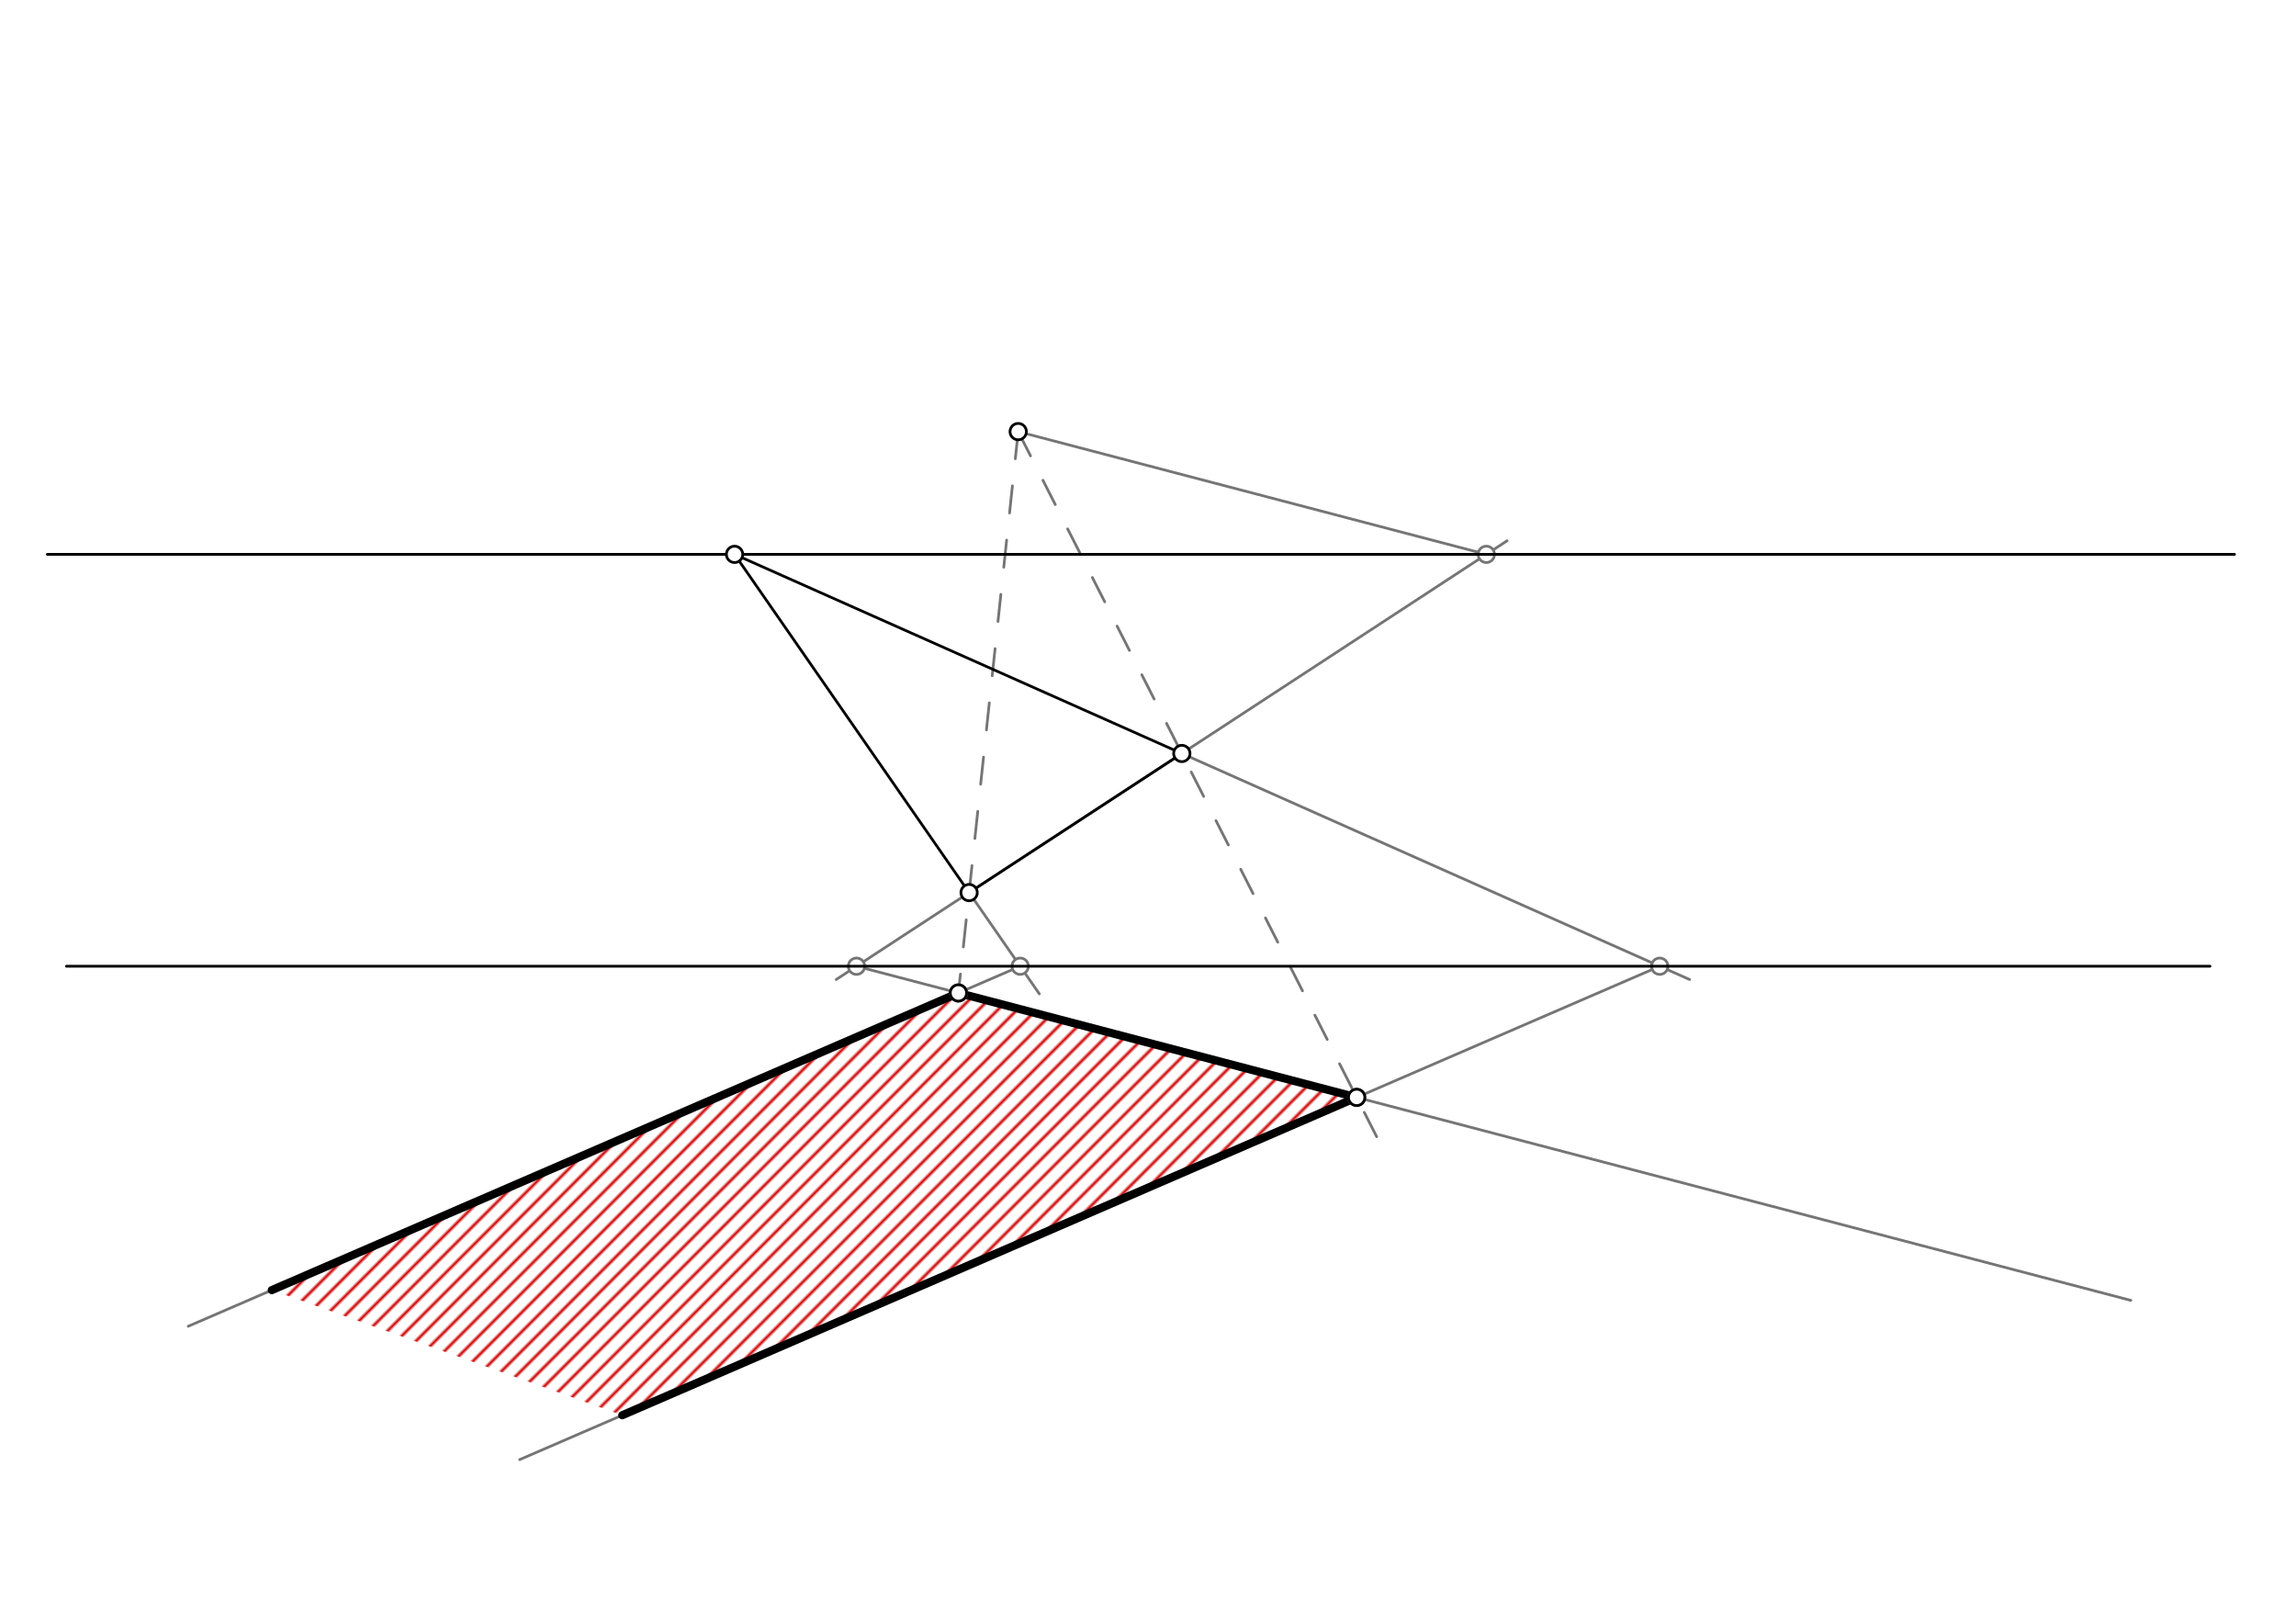 <svg xmlns="http://www.w3.org/2000/svg" class="svg--1it" height="100%" preserveAspectRatio="xMidYMid meet" viewBox="0 0 841.89 595.276" width="100%"><defs><marker id="marker-arrow" markerHeight="16" markerUnits="userSpaceOnUse" markerWidth="24" orient="auto-start-reverse" refX="24" refY="4" viewBox="0 0 24 8"><path d="M 0 0 L 24 4 L 0 8 z" stroke="inherit"></path></marker></defs><g class="aux-layer--1FB"><g class="element--2qn"><defs><pattern height="5" id="fill_45_bembzx__pattern-stripes" patternTransform="rotate(-45)" patternUnits="userSpaceOnUse" width="5"><rect fill="#CC0000" height="1" transform="translate(0,0)" width="5"></rect></pattern></defs><g fill="url(#fill_45_bembzx__pattern-stripes)"><path d="M 351.431 364.036 L 497.46 402.32 L 228.176 518.836 L 99.668 472.972 L 351.431 364.036 Z" stroke="none"></path></g></g><g class="element--2qn"><line stroke="#757575" stroke-dasharray="none" stroke-linecap="round" stroke-width="1" x1="306.637" x2="552.6" y1="359.088" y2="198.267"></line></g><g class="element--2qn"><line stroke="#757575" stroke-dasharray="none" stroke-linecap="round" stroke-width="1" x1="544.997" x2="373.35" y1="203.238" y2="158.238"></line></g><g class="element--2qn"><line stroke="#757575" stroke-dasharray="none" stroke-linecap="round" stroke-width="1" x1="314.056" x2="781.344" y1="354.238" y2="476.745"></line></g><g class="element--2qn"><line stroke="#757575" stroke-dasharray="10" stroke-linecap="round" stroke-width="1" x1="373.35" x2="350.494" y1="158.238" y2="372.827"></line></g><g class="element--2qn"><line stroke="#757575" stroke-dasharray="10" stroke-linecap="round" stroke-width="1" x1="373.35" x2="505.423" y1="158.238" y2="417.98"></line></g><g class="element--2qn"><line stroke="#757575" stroke-dasharray="none" stroke-linecap="round" stroke-width="1" x1="433.35" x2="619.539" y1="276.238" y2="359.114"></line></g><g class="element--2qn"><line stroke="#757575" stroke-dasharray="none" stroke-linecap="round" stroke-width="1" x1="608.583" x2="190.548" y1="354.238" y2="535.118"></line></g><g class="element--2qn"><line stroke="#757575" stroke-dasharray="none" stroke-linecap="round" stroke-width="1" x1="355.35" x2="381.112" y1="327.238" y2="364.382"></line></g><g class="element--2qn"><line stroke="#757575" stroke-dasharray="none" stroke-linecap="round" stroke-width="1" x1="374.076" x2="69.021" y1="354.238" y2="486.232"></line></g><g class="element--2qn"><circle cx="544.997" cy="203.238" r="3" stroke="#757575" stroke-width="1" fill="#ffffff"></circle>}</g><g class="element--2qn"><circle cx="314.056" cy="354.238" r="3" stroke="#757575" stroke-width="1" fill="#ffffff"></circle>}</g><g class="element--2qn"><circle cx="608.583" cy="354.238" r="3" stroke="#757575" stroke-width="1" fill="#ffffff"></circle>}</g><g class="element--2qn"><circle cx="374.076" cy="354.238" r="3" stroke="#757575" stroke-width="1" fill="#ffffff"></circle>}</g></g><g class="main-layer--3Vd"><g class="element--2qn"><line stroke="#000000" stroke-dasharray="none" stroke-linecap="round" stroke-width="1" x1="17.35" x2="819.35" y1="203.238" y2="203.238"></line></g><g class="element--2qn"><line stroke="#000000" stroke-dasharray="none" stroke-linecap="round" stroke-width="1" x1="24.35" x2="810.35" y1="354.238" y2="354.238"></line></g><g class="element--2qn"><line stroke="#000000" stroke-dasharray="none" stroke-linecap="round" stroke-width="1" x1="269.35" x2="433.35" y1="203.238" y2="276.238"></line></g><g class="element--2qn"><line stroke="#000000" stroke-dasharray="none" stroke-linecap="round" stroke-width="1" x1="433.35" x2="355.35" y1="276.238" y2="327.238"></line></g><g class="element--2qn"><line stroke="#000000" stroke-dasharray="none" stroke-linecap="round" stroke-width="1" x1="355.35" x2="269.35" y1="327.238" y2="203.238"></line></g><g class="element--2qn"><line stroke="#000000" stroke-dasharray="none" stroke-linecap="round" stroke-width="3" x1="351.431" x2="497.46" y1="364.036" y2="402.32"></line></g><g class="element--2qn"><line stroke="#000000" stroke-dasharray="none" stroke-linecap="round" stroke-width="3" x1="351.431" x2="99.668" y1="364.036" y2="472.972"></line></g><g class="element--2qn"><line stroke="#000000" stroke-dasharray="none" stroke-linecap="round" stroke-width="3" x1="497.46" x2="228.176" y1="402.32" y2="518.836"></line></g><g class="element--2qn"><circle cx="269.35" cy="203.238" r="3" stroke="#000000" stroke-width="1" fill="#ffffff"></circle>}</g><g class="element--2qn"><circle cx="433.35" cy="276.238" r="3" stroke="#000000" stroke-width="1" fill="#ffffff"></circle>}</g><g class="element--2qn"><circle cx="355.35" cy="327.238" r="3" stroke="#000000" stroke-width="1" fill="#ffffff"></circle>}</g><g class="element--2qn"><circle cx="373.35" cy="158.238" r="3" stroke="#000000" stroke-width="1" fill="#ffffff"></circle>}</g><g class="element--2qn"><circle cx="351.431" cy="364.036" r="3" stroke="#757575" stroke-width="1" fill="#ffffff"></circle>}</g><g class="element--2qn"><circle cx="497.46" cy="402.32" r="3" stroke="#757575" stroke-width="1" fill="#ffffff"></circle>}</g><g class="element--2qn"><circle cx="351.431" cy="364.036" r="3" stroke="#000000" stroke-width="1" fill="#ffffff"></circle>}</g><g class="element--2qn"><circle cx="497.46" cy="402.32" r="3" stroke="#000000" stroke-width="1" fill="#ffffff"></circle>}</g></g><g class="snaps-layer--2PT"></g><g class="temp-layer--rAP"></g></svg>